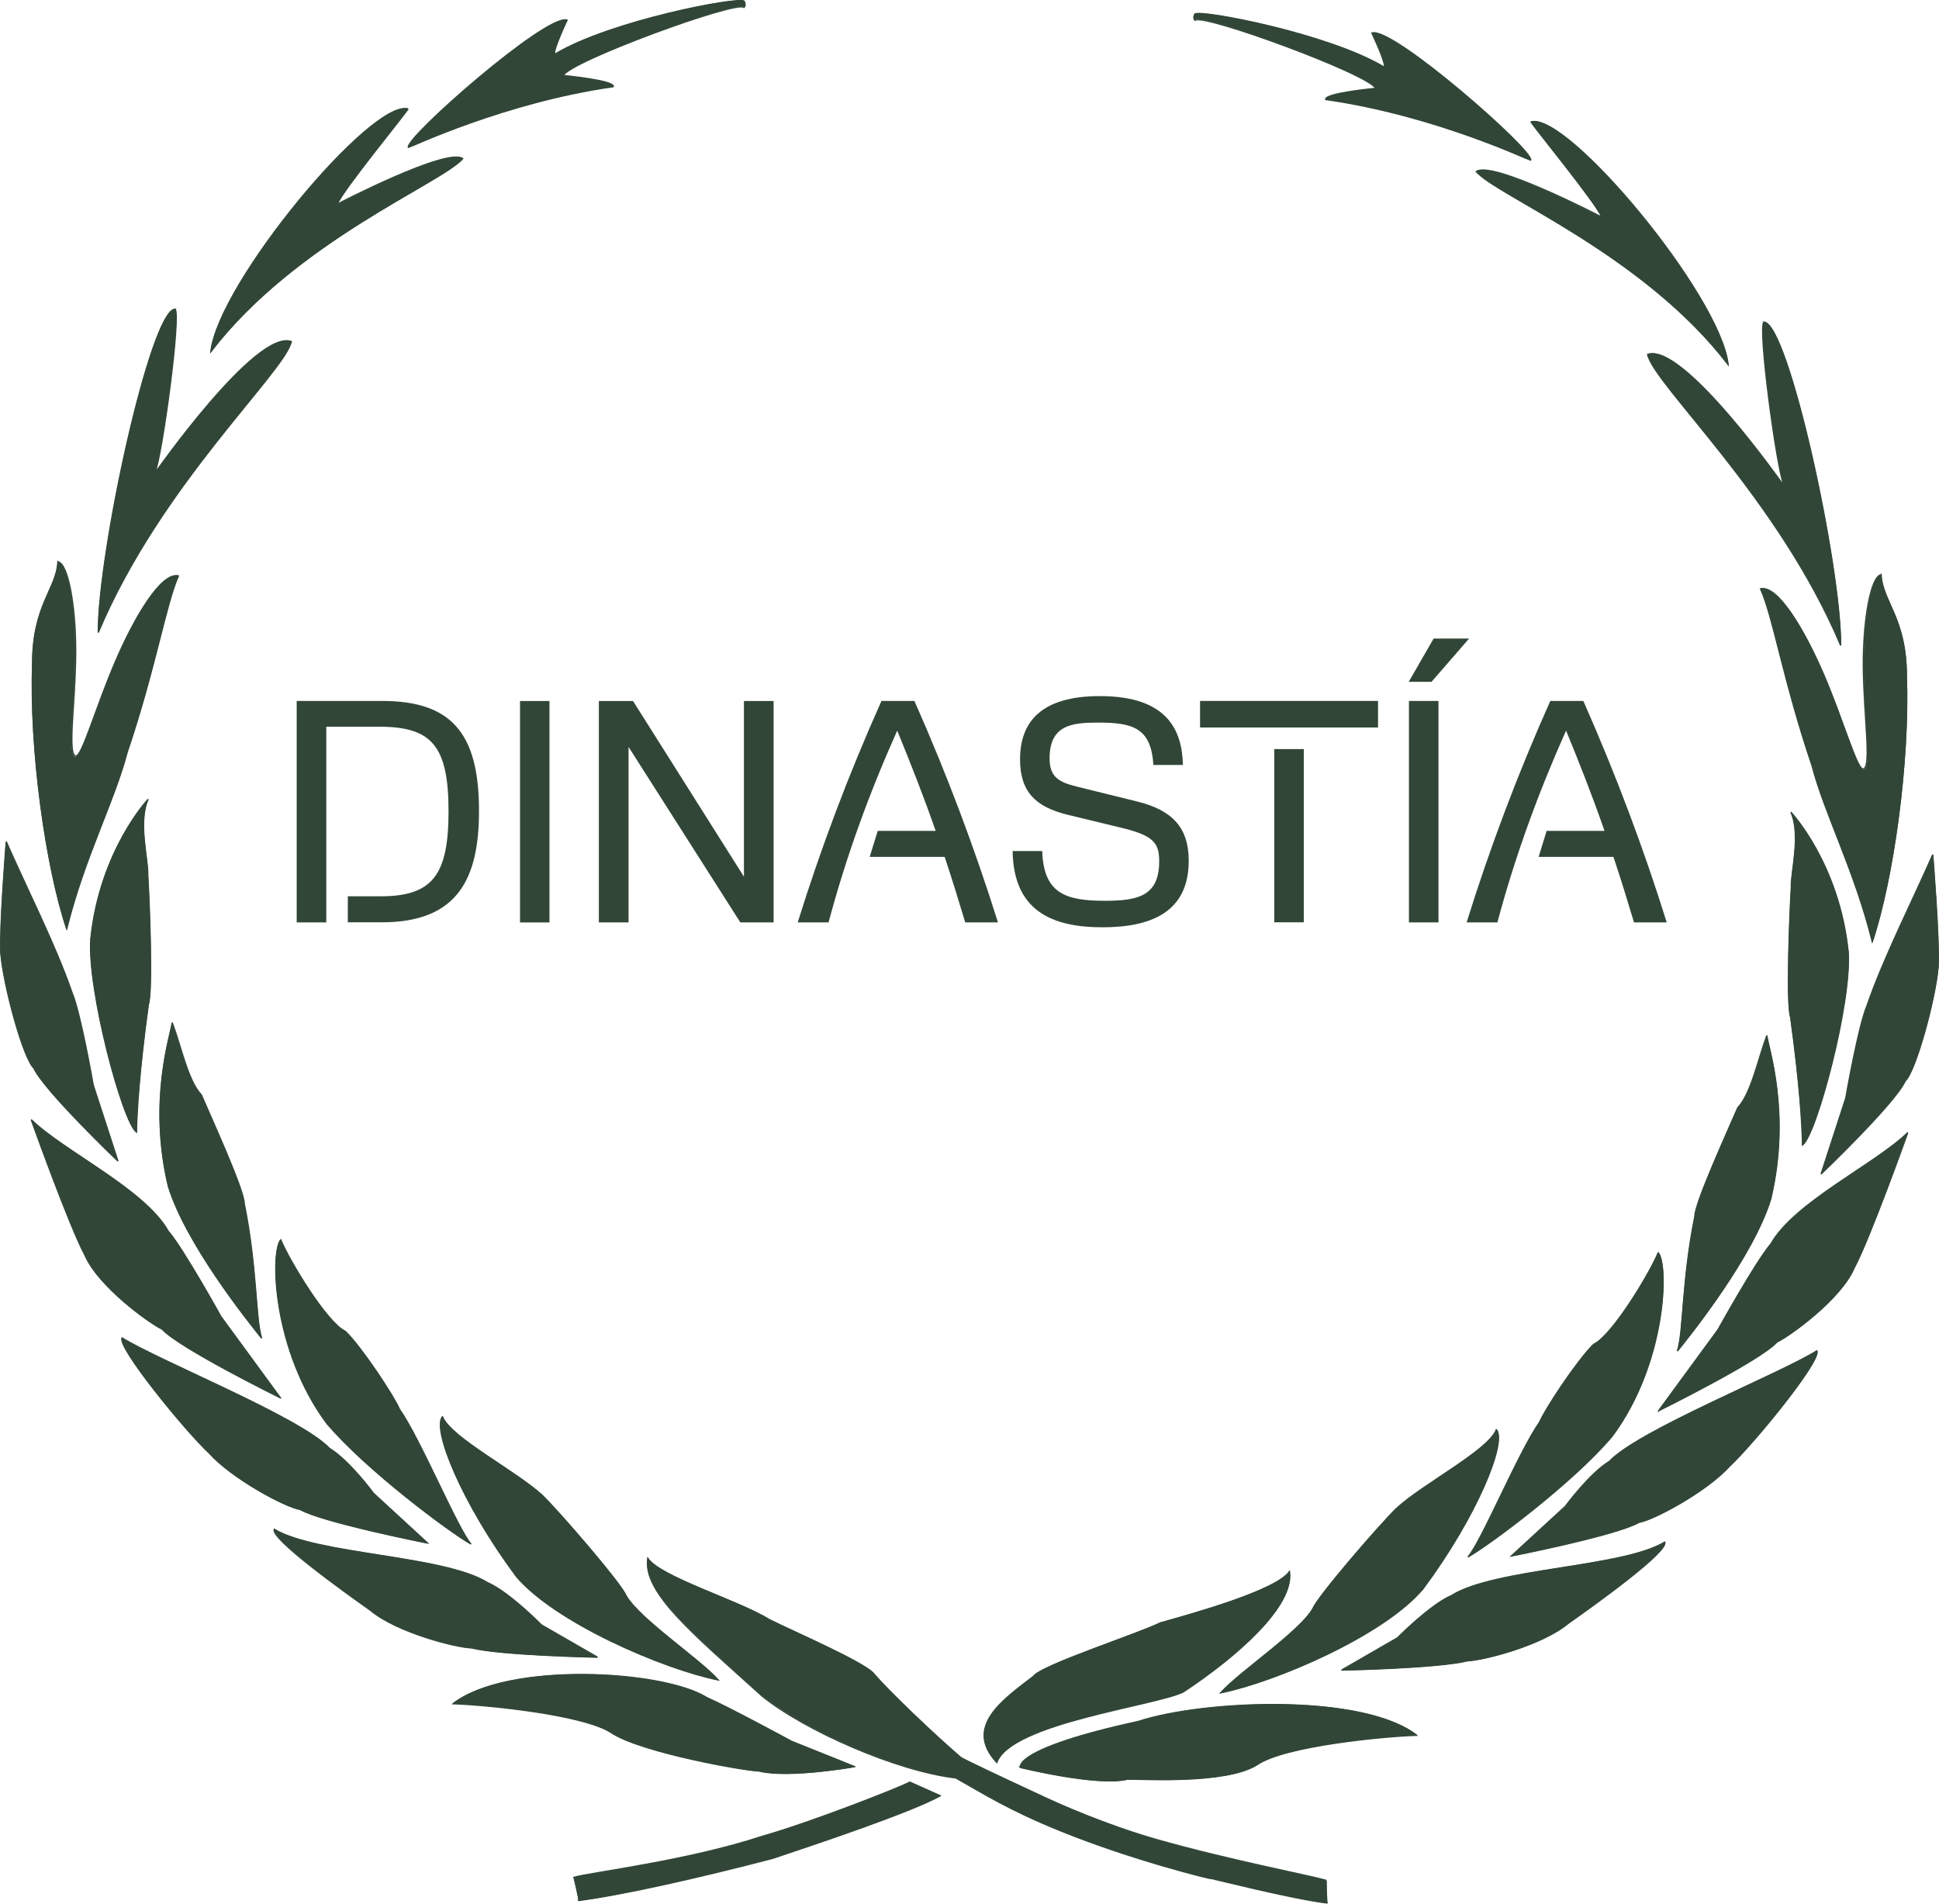 <?xml version="1.0" encoding="UTF-8"?><svg id="Capa_2" xmlns="http://www.w3.org/2000/svg" xmlns:xlink="http://www.w3.org/1999/xlink" viewBox="0 0 26.854 26.367"><defs><clipPath id="clippath"><rect x=".001" y="0" width="26.853" height="26.366" style="fill:none;"/></clipPath><clipPath id="clippath-1"><rect x=".001" y="0" width="26.853" height="26.366" style="fill:none;"/></clipPath><clipPath id="clippath-2"><rect x=".001" y="0" width="26.853" height="26.366" style="fill:none;"/></clipPath></defs><g id="Capa_11"><g style="clip-path:url(#clippath);"><path d="M10.31.011c-.083-.064-1.845.27-2.622.737-.053-.011.165-.473.165-.473-.279-.099-2.266,1.654-2.202,1.773.02,0,1.333-.632,2.845-.848.021-.086-.693-.154-.693-.154.073-.192,2.413-1.055,2.508-.949.032-.028,0-.086,0-.086" style="fill:#314637;"/><path d="M10.304.016c-.083-.062-1.84.269-2.615.732-.053-.009.165-.469.165-.469-.279-.099-2.26,1.644-2.198,1.763.02,0,1.33-.628,2.838-.842.021-.086-.691-.154-.691-.154.073-.191,2.406-1.048,2.501-.943.031-.028,0-.086,0-.086Z" style="fill:none; stroke:#314637; stroke-miterlimit:3.864; stroke-width:.018px;"/><path d="M5.655,1.503c-.505-.137-2.632,2.421-2.744,3.386,1.181-1.544,3.21-2.352,3.505-2.693-.22-.159-1.746.637-1.746.637.073-.191.982-1.302.984-1.33" style="fill:#314637;"/><path d="M5.65,1.509c-.502-.136-2.619,2.402-2.729,3.36,1.175-1.534,3.194-2.334,3.487-2.672-.219-.159-1.738.631-1.738.631.072-.19.977-1.291.98-1.319Z" style="fill:none; stroke:#314637; stroke-miterlimit:3.864; stroke-width:.018px;"/><path d="M2.423,4.276c-.34.027-1.067,3.359-1.067,4.487.86-2.046,2.59-3.61,2.685-4.037-.49-.178-1.898,1.827-1.898,1.827.104-.246.369-2.225.281-2.278" style="fill:#314637;"/><path d="M2.423,4.282c-.337.027-1.062,3.353-1.062,4.478.856-2.041,2.578-3.603,2.673-4.029-.489-.177-1.89,1.824-1.89,1.824.103-.245.368-2.22.279-2.273Z" style="fill:none; stroke:#314637; stroke-miterlimit:3.864; stroke-width:.018px;"/><path d="M.798,7.774c-.017.375-.353.605-.353,1.414-.044,1.186.182,2.817.476,3.694.248-.997.664-1.773.839-2.452.399-1.175.541-2.067.717-2.459-.238-.057-.61.571-.876,1.186-.281.651-.47,1.342-.558,1.323-.119-.026-.002-.746,0-1.438.004-.634-.104-1.243-.246-1.266" style="fill:#314637;"/><path d="M.802,7.781c-.017.374-.35.601-.35,1.405-.042,1.179.18,2.801.473,3.674.246-.992.659-1.764.835-2.438.395-1.17.536-2.056.711-2.446-.237-.055-.606.568-.869,1.179-.279.647-.468,1.335-.554,1.316-.119-.025-.002-.743,0-1.43.004-.631-.103-1.236-.245-1.259Z" style="fill:none; stroke:#314637; stroke-miterlimit:3.864; stroke-width:.018px;"/><path d="M1.639,16.085s-1.029-.979-1.173-1.29c-.145-.134-.419-1.124-.46-1.587-.02-.369.075-1.553.075-1.553.271.618.691,1.438.916,2.09.123.284.297,1.285.297,1.285l.344,1.054Z" style="fill:#314637;"/><path d="M1.633,16.081s-1.022-.977-1.165-1.289c-.144-.133-.415-1.121-.456-1.585-.02-.368.075-1.549.075-1.549.269.617.686,1.436.909,2.087.121.283.295,1.284.295,1.284l.342,1.052Z" style="fill:none; stroke:#314637; stroke-miterlimit:3.864; stroke-width:.018px;"/><path d="M1.253,13c.129-1.223.804-1.935.804-1.935-.146.316.006.858-.006,1.052.021.312.074,1.625.009,1.799-.126.91-.163,1.5-.166,1.774-.195-.137-.693-1.981-.641-2.69" style="fill:#314637;"/><path d="M1.259,12.998c.126-1.219.792-1.928.792-1.928-.144.314.006.855-.005,1.047.02.311.072,1.62.008,1.793-.124.908-.16,1.495-.164,1.769-.191-.136-.683-1.975-.632-2.681Z" style="fill:none; stroke:#314637; stroke-miterlimit:3.864; stroke-width:.018px;"/><path d="M3.887,19.365s-1.407-.693-1.641-.954c-.183-.087-.888-.595-1.073-1.027-.217-.402-.746-1.882-.746-1.882.448.439,1.574.966,1.902,1.548.207.237.731,1.186.731,1.186l.828,1.128Z" style="fill:#314637;"/><path d="M3.882,19.36s-1.402-.692-1.636-.951c-.182-.087-.884-.594-1.069-1.025-.217-.401-.744-1.876-.744-1.876.447.437,1.569.962,1.896,1.543.206.237.73,1.183.73,1.183l.824,1.126Z" style="fill:none; stroke:#314637; stroke-miterlimit:3.864; stroke-width:.018px;"/><path d="M2.326,16.431c-.286-1.2.04-2.119.054-2.27.123.327.217.803.407,1.003.124.29.6,1.32.598,1.504.184.903.156,1.607.244,1.869-.204-.251-1.059-1.316-1.303-2.107" style="fill:#314637;"/><path d="M2.332,16.43c-.284-1.199.04-2.116.053-2.266.123.325.216.801.404,1.002.123.289.595,1.318.593,1.502.182.901.154,1.605.242,1.866-.202-.251-1.05-1.315-1.292-2.105Z" style="fill:none; stroke:#314637; stroke-miterlimit:3.864; stroke-width:.018px;"/><path d="M5.94,21.381s-1.466-.289-1.776-.468c-.203-.032-.946-.428-1.266-.786-.341-.32-1.29-1.484-1.212-1.603.513.322,2.481,1.106,2.886,1.537.276.167.611.624.611.624l.757.697Z" style="fill:#314637;"/><path d="M5.92,21.371s-1.456-.288-1.765-.466c-.202-.031-.94-.426-1.258-.78-.34-.318-1.282-1.476-1.205-1.594.511.32,2.465,1.1,2.869,1.529.275.166.607.619.607.619l.752.692Z" style="fill:none; stroke:#314637; stroke-miterlimit:3.864; stroke-width:.018px;"/><path d="M4.523,19.713c-.752-1.014-.786-2.379-.639-2.549.123.296.64,1.152.897,1.272.233.226.679.908.751,1.08.295.421.809,1.664.996,1.875-.291-.162-1.458-1.03-2.005-1.678" style="fill:#314637;"/><path d="M4.526,19.714c-.75-1.01-.784-2.37-.637-2.54.123.295.638,1.148.895,1.267.231.226.676.904.747,1.075.294.42.805,1.658.992,1.869-.289-.162-1.453-1.027-1.997-1.672Z" style="fill:none; stroke:#314637; stroke-miterlimit:3.864; stroke-width:.018px;"/><path d="M8.277,22.958s-1.336-.027-1.748-.13c-.205-.005-1.028-.211-1.401-.525-.386-.272-1.394-1.005-1.335-1.131.587.358,2.349.362,2.958.745.299.129.749.59.749.59l.777.45Z" style="fill:#314637;"/><path d="M8.274,22.952s-1.333-.027-1.745-.129c-.205-.005-1.027-.21-1.398-.52-.384-.271-1.39-.996-1.332-1.122.587.356,2.344.36,2.953.739.298.129.746.585.746.585l.776.447Z" style="fill:none; stroke:#314637; stroke-miterlimit:3.864; stroke-width:.018px;"/><path d="M7.148,21.83c-.752-1.014-1.172-2.046-1.025-2.217.124.296,1.021.753,1.392,1.096.233.228,1.091,1.218,1.161,1.391.179.32,1.029.887,1.286,1.175-.759-.153-2.27-.798-2.815-1.447" style="fill:#314637;"/><path d="M7.148,21.829c-.749-1.008-1.165-2.034-1.019-2.204.123.294,1.015.749,1.384,1.089.232.226,1.085,1.212,1.155,1.383.178.32,1.023.882,1.278,1.17-.755-.152-2.255-.793-2.799-1.438Z" style="fill:none; stroke:#314637; stroke-miterlimit:3.864; stroke-width:.018px;"/><path d="M11.853,24.473s-.916.163-1.33.061c-.205-.006-1.602-.252-2.04-.523-.386-.274-1.826-.406-2.222-.415.753-.59,2.923-.47,3.533-.086.298.13,1.179.608,1.179.608l.88.355Z" style="fill:#314637;"/><path d="M11.832,24.468s-.91.162-1.32.061c-.204-.007-1.592-.251-2.026-.519-.382-.271-1.813-.402-2.207-.413.749-.584,2.902-.466,3.509-.085.296.129,1.171.604,1.171.604l.874.351Z" style="fill:none; stroke:#314637; stroke-miterlimit:3.864; stroke-width:.018px;"/><path d="M10.554,23.486c-.948-.862-1.66-1.438-1.588-1.917.183.269,1.256.586,1.691.856.302.153,1.348.604,1.455.759.203.239.821.83,1.197,1.153.028.024.547.269,1.177.562.16.075.816.373,1.528.578.975.281,2.139.506,2.362.569,0,0,0,.332.017.316-.503-.061-1.586-.341-1.574-.331-.05-.002-1.126-.269-2.107-.665-.738-.299-1.076-.521-1.471-.743-.814-.096-2.089-.657-2.685-1.138" style="fill:#314637;"/><path d="M10.557,23.493c-.947-.858-1.657-1.432-1.585-1.908.182.268,1.253.582,1.687.851.301.152,1.345.601,1.451.757.203.237.819.825,1.194,1.147.028.024.546.268,1.174.56.16.074.814.37,1.524.574.974.279,2.134.503,2.357.567,0,0,0,.331.017.315-.502-.061-1.582-.34-1.57-.33-.05-.002-1.124-.268-2.102-.663-.737-.297-1.074-.518-1.468-.739-.814-.094-2.086-.653-2.68-1.132Z" style="fill:none; stroke:#314637; stroke-miterlimit:3.864; stroke-width:.018px;"/><path d="M16.544.189c.083-.064,1.845.27,2.622.737.053-.011-.165-.472-.165-.472.279-.1,2.266,1.653,2.202,1.772-.02,0-1.333-.631-2.845-.847-.021-.087.693-.156.693-.156-.073-.192-2.413-1.055-2.508-.949-.032-.028,0-.086,0-.086" style="fill:#314637;"/><path d="M16.55.195c.081-.062,1.84.269,2.615.732.053-.009-.165-.469-.165-.469.279-.099,2.26,1.644,2.198,1.761-.02,0-1.33-.627-2.838-.841-.021-.087.691-.154.691-.154-.073-.191-2.406-1.049-2.501-.943-.032-.029,0-.086,0-.086Z" style="fill:none; stroke:#314637; stroke-miterlimit:3.864; stroke-width:.018px;"/><path d="M21.198,1.682c.505-.137,2.632,2.421,2.744,3.386-1.181-1.544-3.21-2.351-3.505-2.693.22-.159,1.746.637,1.746.637-.073-.191-.982-1.302-.984-1.33" style="fill:#314637;"/><path d="M21.204,1.688c.502-.136,2.619,2.402,2.729,3.36-1.174-1.534-3.194-2.333-3.487-2.672.22-.159,1.738.631,1.738.631-.072-.189-.977-1.291-.98-1.319Z" style="fill:none; stroke:#314637; stroke-miterlimit:3.864; stroke-width:.018px;"/><path d="M24.431,4.455c.34.027,1.067,3.359,1.067,4.486-.861-2.046-2.59-3.609-2.686-4.037.492-.177,1.899,1.829,1.899,1.829-.104-.246-.369-2.225-.281-2.278" style="fill:#314637;"/><path d="M24.43,4.461c.337.027,1.062,3.353,1.062,4.478-.857-2.041-2.577-3.603-2.673-4.029.489-.177,1.89,1.824,1.89,1.824-.104-.245-.368-2.22-.279-2.273Z" style="fill:none; stroke:#314637; stroke-miterlimit:3.864; stroke-width:.018px;"/><path d="M26.056,7.953c.018.375.354.604.354,1.414.042,1.185-.183,2.817-.477,3.694-.248-.997-.663-1.773-.839-2.452-.399-1.175-.54-2.067-.717-2.459.238-.057.611.571.876,1.185.282.652.47,1.343.558,1.324.119-.026.002-.747,0-1.438-.004-.634.103-1.243.246-1.266" style="fill:#314637;"/><path d="M26.052,7.96c.018.374.35.601.35,1.405.042,1.179-.18,2.801-.473,3.673-.246-.99-.658-1.763-.834-2.437-.396-1.17-.536-2.056-.712-2.445.237-.057.606.567.87,1.178.279.647.467,1.335.553,1.316.119-.025.004-.743,0-1.43-.004-.631.103-1.236.245-1.259Z" style="fill:none; stroke:#314637; stroke-miterlimit:3.864; stroke-width:.018px;"/><path d="M25.216,16.264s1.029-.977,1.173-1.29c.145-.133.42-1.124.46-1.587.02-.369-.077-1.553-.077-1.553-.271.618-.69,1.44-.915,2.092-.123.284-.297,1.284-.297,1.284l-.344,1.054Z" style="fill:#314637;"/><path d="M25.221,16.26s1.022-.976,1.165-1.289c.144-.132.416-1.121.456-1.583.02-.369-.075-1.55-.075-1.55-.27.617-.686,1.437-.909,2.088-.121.283-.295,1.283-.295,1.283l-.342,1.052Z" style="fill:none; stroke:#314637; stroke-miterlimit:3.864; stroke-width:.018px;"/><path d="M25.601,13.179c-.129-1.223-.804-1.935-.804-1.935.146.316-.006.858.006,1.052-.02.312-.074,1.625-.009,1.799.126.91.163,1.5.166,1.773.195-.136.693-1.981.641-2.689" style="fill:#314637;"/><path d="M25.595,13.177c-.126-1.219-.792-1.928-.792-1.928.144.314-.006.855.006,1.047-.02.311-.073,1.62-.009,1.793.125.908.16,1.495.164,1.769.191-.137.683-1.975.632-2.681Z" style="fill:none; stroke:#314637; stroke-miterlimit:3.864; stroke-width:.018px;"/><path d="M22.967,19.544s1.407-.693,1.642-.954c.182-.087.887-.594,1.073-1.027.216-.402.745-1.882.745-1.882-.448.44-1.573.966-1.902,1.548-.206.238-.731,1.186-.731,1.186l-.828,1.128Z" style="fill:#314637;"/><path d="M22.971,19.539s1.402-.692,1.638-.951c.18-.087.884-.593,1.069-1.025.216-.401.743-1.876.743-1.876-.447.437-1.568.962-1.896,1.543-.206.238-.73,1.184-.73,1.184l-.824,1.125Z" style="fill:none; stroke:#314637; stroke-miterlimit:3.864; stroke-width:.018px;"/><path d="M24.528,16.609c.286-1.199-.041-2.119-.054-2.27-.123.327-.217.803-.407,1.003-.124.291-.6,1.32-.598,1.506-.184.902-.157,1.607-.244,1.868.204-.25,1.059-1.316,1.303-2.107" style="fill:#314637;"/><path d="M24.523,16.608c.284-1.198-.041-2.115-.053-2.266-.123.327-.216.801-.404,1.002-.123.29-.595,1.318-.593,1.502-.182.901-.154,1.605-.242,1.866.202-.25,1.049-1.315,1.292-2.105Z" style="fill:none; stroke:#314637; stroke-miterlimit:3.864; stroke-width:.018px;"/><path d="M20.913,21.56s1.466-.289,1.777-.468c.202-.032.944-.428,1.265-.786.341-.32,1.29-1.484,1.212-1.603-.513.322-2.479,1.106-2.886,1.537-.276.167-.611.624-.611.624l-.757.697Z" style="fill:#314637;"/><path d="M20.933,21.55s1.456-.286,1.766-.466c.2-.031.938-.426,1.257-.78.34-.318,1.282-1.475,1.205-1.594-.509.32-2.464,1.099-2.869,1.529-.275.166-.607.619-.607.619l-.752.692Z" style="fill:none; stroke:#314637; stroke-miterlimit:3.864; stroke-width:.018px;"/><path d="M22.331,19.891c.752-1.014.786-2.379.639-2.549-.123.296-.64,1.152-.897,1.272-.232.228-.678.908-.751,1.08-.295.421-.808,1.665-.995,1.876.29-.163,1.458-1.03,2.004-1.679" style="fill:#314637;"/><path d="M22.327,19.892c.75-1.009.784-2.37.637-2.538-.123.294-.638,1.147-.894,1.266-.232.228-.676.904-.747,1.076-.294.419-.805,1.658-.993,1.868.289-.162,1.453-1.026,1.997-1.672Z" style="fill:none; stroke:#314637; stroke-miterlimit:3.864; stroke-width:.018px;"/><path d="M18.577,23.137s1.336-.028,1.748-.13c.205-.006,1.028-.212,1.401-.525.386-.274,1.394-1.005,1.335-1.132-.587.36-2.349.362-2.958.745-.299.13-.749.588-.749.588l-.777.453Z" style="fill:#314637;"/><path d="M18.58,23.131s1.333-.027,1.745-.129c.205-.006,1.027-.21,1.397-.521.386-.27,1.391-.995,1.333-1.122-.587.357-2.344.36-2.953.74-.298.129-.746.584-.746.584l-.776.448Z" style="fill:none; stroke:#314637; stroke-miterlimit:3.864; stroke-width:.018px;"/><path d="M19.706,22.009c.752-1.014,1.171-2.046,1.023-2.217-.123.296-1.02.753-1.391,1.096-.233.228-1.091,1.219-1.161,1.391-.179.321-1.03.887-1.286,1.175.759-.152,2.268-.798,2.815-1.447" style="fill:#314637;"/><path d="M19.706,22.008c.749-1.008,1.165-2.034,1.017-2.204-.121.294-1.014.749-1.383,1.089-.232.226-1.085,1.212-1.155,1.384-.178.318-1.023.881-1.278,1.168.755-.152,2.255-.793,2.799-1.438Z" style="fill:none; stroke:#314637; stroke-miterlimit:3.864; stroke-width:.018px;"/><path d="M14.125,24.483s1.075.268,1.488.165c.205-.005,1.361.07,1.797-.2.387-.274,1.827-.404,2.222-.416-.752-.588-2.962-.49-3.866-.193-1.76.388-1.641.645-1.641.645" style="fill:#314637;"/><path d="M14.131,24.479s1.071.264,1.481.163c.205-.005,1.356.07,1.791-.197.383-.271,1.818-.401,2.212-.411-.749-.582-2.949-.486-3.849-.192-1.753.383-1.634.638-1.634.638Z" style="fill:none; stroke:#314637; stroke-miterlimit:3.864; stroke-width:.018px;"/><path d="M12.611,24.678c-.183.091-1.349.553-2.061.758-1.033.341-2.384.505-2.607.567,0,0,.083.34.065.324.637-.084,1.726-.334,2.696-.588.664-.223,1.934-.651,2.327-.872l-.421-.189Z" style="fill:#314637;"/><path d="M12.599,24.685c-.182.09-1.343.549-2.053.752-1.028.338-2.375.5-2.596.564,0,0,.083.336.065.321.634-.083,1.719-.331,2.686-.584.66-.22,1.925-.646,2.318-.865l-.42-.187Z" style="fill:none; stroke:#314637; stroke-miterlimit:3.864; stroke-width:.018px;"/><path d="M13.801,24.419c.204-.552,2.198-.792,2.59-.986.739-.49,1.546-1.205,1.473-1.681-.182.268-1.333.588-1.794.718-.302.151-1.654.592-1.76.747-.42.323-.97.705-.508,1.201" style="fill:#314637;"/><path d="M13.806,24.408c.203-.546,2.192-.784,2.582-.975.738-.486,1.542-1.193,1.469-1.665-.18.265-1.329.582-1.789.711-.302.15-1.651.586-1.757.74-.417.32-.967.697-.506,1.188Z" style="fill:none; stroke:#314637; stroke-miterlimit:3.864; stroke-width:.018px;"/><path d="M4.518,12.775h-.409v-3.067h1.177c.95,0,1.348.427,1.348,1.522,0,.916-.277,1.544-1.344,1.544h-.473v-.36h.452c.722,0,.943-.295.943-1.177,0-.915-.238-1.172-.964-1.172h-.729v2.708Z" style="fill:#314637;"/></g><rect x="7.202" y="9.709" width=".408" height="3.067" style="fill:#314637;"/><polygon points="8.294 12.775 8.294 9.709 8.767 9.709 10.303 12.142 10.303 9.709 10.714 9.709 10.714 12.775 10.253 12.775 8.705 10.345 8.705 12.775 8.294 12.775" style="fill:#314637;"/><g style="clip-path:url(#clippath-1);"><path d="M12.959,11.509c-.163-.467-.342-.924-.533-1.39-.381.851-.704,1.732-.951,2.656h-.427c.32-1.027.704-2.049,1.16-3.067h.456c.453,1.022.836,2.044,1.157,3.067h-.453c-.09-.299-.184-.604-.285-.907h-1.038l.111-.36h.803Z" style="fill:#314637;"/><path d="M15.974,10.594c-.033-.513-.282-.586-.768-.586-.362,0-.67.034-.67.496,0,.265.137.329.371.389l.831.205c.495.12.725.36.725.825,0,.714-.528.92-1.194.92-.711,0-1.232-.235-1.245-1.056h.41c.02.586.32.689.869.689.461,0,.751-.068.751-.547,0-.249-.073-.355-.515-.462l-.759-.184c-.432-.107-.653-.312-.653-.765,0-.514.286-.877,1.105-.877.955,0,1.139.492,1.151.954h-.409Z" style="fill:#314637;"/></g><path d="M17.648,10.375h.409v2.399h-.409v-2.399ZM16.62,9.708h2.465v.368h-2.465v-.368Z" style="fill:#314637;"/><path d="M19.513,12.775h.409v-3.067h-.409v3.067ZM19.855,8.844l-.345.599h.316l.52-.599h-.49Z" style="fill:#314637;"/><g style="clip-path:url(#clippath-2);"><path d="M22.222,11.509c-.162-.467-.341-.924-.533-1.39-.38.851-.704,1.732-.951,2.656h-.426c.32-1.027.704-2.049,1.159-3.067h.457c.452,1.022.836,2.044,1.155,3.067h-.453c-.09-.299-.183-.604-.285-.907h-1.036l.111-.36h.802Z" style="fill:#314637;"/></g></g></svg>